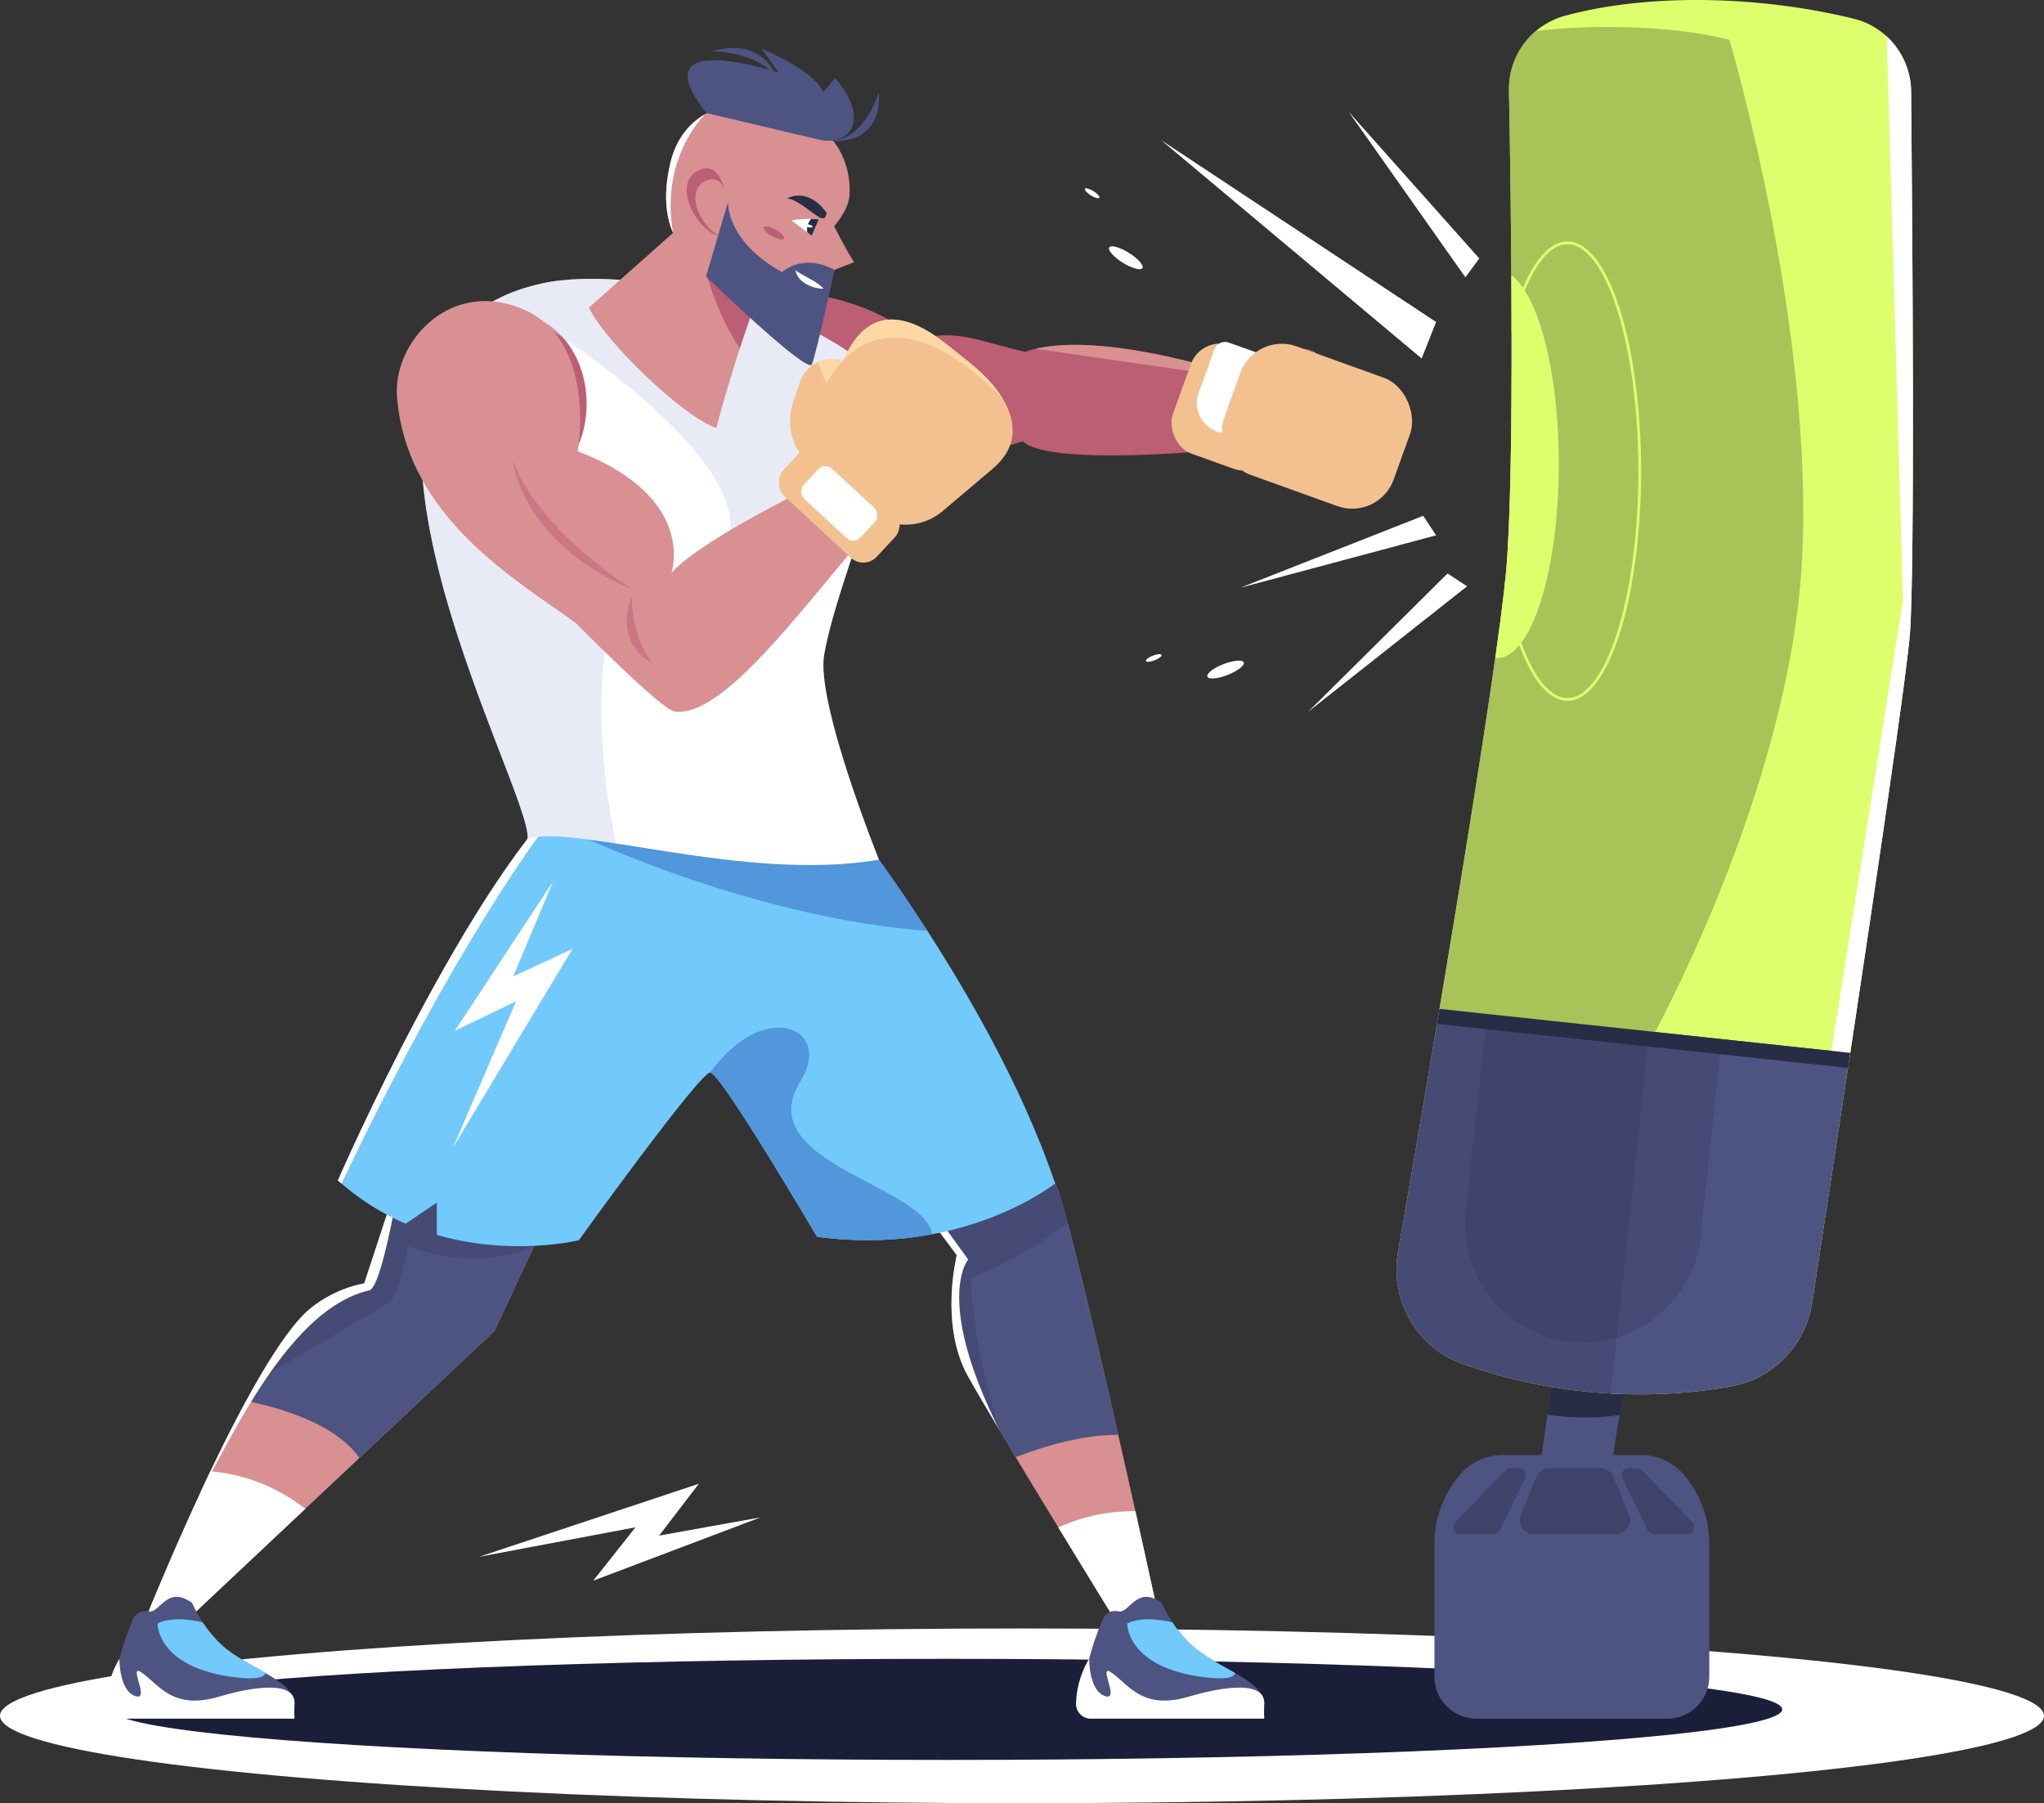 <svg xmlns="http://www.w3.org/2000/svg" xmlns:xlink="http://www.w3.org/1999/xlink" id="Layer_2" viewBox="0 0 430.28 379.55"><rect x="0" y="0" width="430.28" height="379.55" fill="#333333" stroke="none"/><defs><style>.cls-1{opacity:.22;}.cls-1,.cls-2,.cls-3,.cls-4,.cls-5,.cls-6,.cls-7,.cls-8,.cls-9,.cls-10,.cls-11,.cls-12,.cls-13,.cls-14,.cls-15,.cls-16,.cls-17{stroke-width:0px;}.cls-1,.cls-3,.cls-8{fill:#292c45;}.cls-18{clip-path:url(#clippath);}.cls-19,.cls-16{fill:#fff;}.cls-20,.cls-15{fill:#f2c18f;}.cls-21,.cls-14{fill:#72c9fb;}.cls-22,.cls-4,.cls-6,.cls-13{fill:#bc5e74;}.cls-23,.cls-12{fill:#d89092;}.cls-24,.cls-11{fill:#ddff6d;}.cls-25,.cls-7{fill:#4d5482;}.cls-2{fill:#9cb454;opacity:.8;}.cls-26{clip-path:url(#clippath-1);}.cls-27{clip-path:url(#clippath-4);}.cls-28{clip-path:url(#clippath-3);}.cls-29{clip-path:url(#clippath-2);}.cls-30{clip-path:url(#clippath-7);}.cls-31{clip-path:url(#clippath-8);}.cls-32{clip-path:url(#clippath-6);}.cls-33{clip-path:url(#clippath-5);}.cls-34{clip-path:url(#clippath-9);}.cls-3{opacity:.4;}.cls-35{clip-path:url(#clippath-14);}.cls-36{clip-path:url(#clippath-13);}.cls-37{clip-path:url(#clippath-10);}.cls-38{clip-path:url(#clippath-11);}.cls-4{opacity:.45;}.cls-5{fill:#d3d9ed;}.cls-5,.cls-6{opacity:.5;}.cls-39{fill:none;stroke:#ddff6d;stroke-miterlimit:10;stroke-width:.58px;}.cls-9{fill:#5296db;}.cls-10{fill:#1a1e38;}.cls-17{fill:#fcd8a4;}</style><clipPath id="clippath"><path class="cls-13" d="m164.46,90.94c.71.84,29.76,8.93,50.89,1.94,6.78,6.79,62.83.08,63.44-1.5,1.13-2.94.37-15.37-2.14-17.33-1.49-1.16-8.78-.75-8.78-.75-1.37.55-4.18,6.73-4.18,6.73,0,0-32.31-11.39-47.87-5.99-7.56-1.48-14.78-5.26-22.61-2.45-11.37-10.08-28.41-10.6-31.76-10.37l3.01,29.73Z"></path></clipPath><clipPath id="clippath-1"><path class="cls-12" d="m153.78,200.29l47.63,63.91s-3.71,14.69,2.39,25.55c6.56,11.7,30.2,50.06,30.2,50.06h9.81s-18.43-84.78-21.67-90.71c-3.24-5.93-30.44-55.56-30.44-55.56l-37.91,6.75Z"></path></clipPath><clipPath id="clippath-2"><path class="cls-12" d="m141.89,199.31l-37.82,80.86-63.44,59.64-10.82,2.97s22.68-57.19,35.7-67.52c5.5-4.36,11.16-5.12,11.16-5.12l25.16-76.6,40.05,5.77Z"></path></clipPath><clipPath id="clippath-3"><path class="cls-7" d="m31.32,339.16c2.24.58,3.82-5.68,9.14-1.74,0,0,2.47,6.07,7.54,9.93,5.67,4.31,14.01,6.67,14.01,11.38H23.69c.3-5.99,1.74-11.98,4.33-17.96.55-1.28,1.95-1.94,3.3-1.6Z"></path></clipPath><clipPath id="clippath-4"><path class="cls-7" d="m235.45,339.16c2.24.58,3.82-5.68,9.14-1.74,0,0,2.47,6.07,7.54,9.93,5.67,4.31,14.01,6.67,14.01,11.38h-38.31c.3-5.99,1.74-11.98,4.33-17.96.55-1.28,1.95-1.94,3.3-1.6Z"></path></clipPath><clipPath id="clippath-5"><path class="cls-14" d="m172.74,164.75h-50.88c-22.81,19.46-50.73,83.71-50.73,83.71,4.57,4.1,9.43,7.04,14.26,9.12l6.56-4.44v6.79c15.92,4.59,29.9,1.12,29.9,1.12,0,0,25.44-35.3,27.64-35.3s22.49,34.57,22.49,34.57c30.85,4.23,50.13-11.22,50.13-11.22-14.29-42.17-49.39-84.34-49.39-84.34Z"></path></clipPath><clipPath id="clippath-6"><path class="cls-16" d="m113.88,59.7c21.02-4.66,65.88,7.35,73.32,23.57,3.4,7.41-10.79,38.01-13.7,54.53-1.78,10.13,11.53,43.14,11.53,43.14-27.99,4.88-64.5-7.68-73.97-4.38,1.21-10.34-52.81-104.51,2.82-116.85Z"></path></clipPath><clipPath id="clippath-7"><path class="cls-12" d="m141.68,49.02l-17.71,15.73c3.83,7.77,20.25,23.21,26.82,25.34,0,0,3.91-15.16,9.21-28.88l-18.32-12.18Z"></path></clipPath><clipPath id="clippath-8"><path class="cls-12" d="m175.6,47.63s3.01-3.38,3.22-6.45c.42-6.11-2.18-15.33-15.39-18.61-10.13-2.51-19.87,1.1-22.35,11.88-3.25,14.11,3.58,19.35,6.33,21.49s15.94,12.55,18.96,12.81c3.02.27,9.31-11.95,9.31-11.95l4.1-1.62c-2.03-3.19-4.17-7.55-4.17-7.55Z"></path></clipPath><clipPath id="clippath-9"><path class="cls-16" d="m166.58,46.38s2.73-.53,5.78-.2l-1.48,3.43-4.3-3.23Z"></path></clipPath><clipPath id="clippath-10"><path class="cls-12" d="m121.59,94.98s4.89-26.23-14.92-31.05c-13.76-3.34-23.96,9.02-23.09,19.69,2.08,25.42,25.33,38.54,37.75,47.62,0,0,17.89,18.2,20.75,18.55,14.12,1.7,40-42.56,55.17-51.68,2.45-1.47,2.1-5.54,2-6.06-.72-3.73-10.71-10.38-14.54-10.79-1.25-.13-3.02,1.46-4.82,3.66-1.75-1.25-5.2.68-5.2.68l-1.69,15.76s-25.03,11.88-31.66,19.2c0,0,5.56-15.86-19.76-25.59Z"></path></clipPath><clipPath id="clippath-11"><path class="cls-15" d="m203.99,76.22l-4.85-3.85c-8.27-6.57-15.85-7.62-20.77,1.72l-1.01,1.92c-3.56-1.23-7.7.58-8.99,4.44l-1.46,4.39c-1.59,4.79-.02,10.07,3.93,13.21l12.31,9.78c4.49,3.57,10.88,3.47,15.26-.23l10.59-8.96c8.12-6.86,3.3-15.81-5.02-22.43Z"></path></clipPath><clipPath id="clippath-13"><path class="cls-7" d="m328.55,278.26s-3.73,25.05-6.18,44.3h15.89s.61-26.58,7.94-42.47l-17.65-1.83Z"></path></clipPath><clipPath id="clippath-14"><path class="cls-11" d="m364.49,291.8c-18.58,3.35-38.75,1.7-56.7-4.75-9.61-3.45-15.24-13.42-13.5-23.48,6.25-36.06,21.04-122.56,22.82-144.04,1.76-21.22.98-76.74.54-100.51-.13-7.33,4.75-13.79,11.82-15.71,17.48-4.75,40.81-4.26,60.74.62,7.06,1.73,12.03,8.06,12.1,15.34.27,28.65.82,100.96-.27,114.32-1.1,13.49-15.15,105.42-20.57,140.63-1.36,8.87-8.15,15.99-16.98,17.58Z"></path></clipPath></defs><g id="OBJECTS"><ellipse class="cls-16" cx="215.14" cy="361.16" rx="215.14" ry="18.39"></ellipse><ellipse class="cls-10" cx="199.34" cy="359.8" rx="175.84" ry="10.64"></ellipse><path class="cls-22" d="m164.46,90.94c.71.84,29.76,8.93,50.89,1.94,6.78,6.79,62.83.08,63.44-1.5,1.13-2.94.37-15.37-2.14-17.33-1.49-1.16-8.78-.75-8.78-.75-1.37.55-4.18,6.73-4.18,6.73,0,0-32.31-11.39-47.87-5.99-7.56-1.48-14.78-5.26-22.61-2.45-11.37-10.08-28.41-10.6-31.76-10.37l3.01,29.73Z"></path><g class="cls-18"><path class="cls-12" d="m276.65,74.04s-3.23,2.31-3.94,2.78c-.71.47,3.08,1.18,2.72,2.25-.36,1.07-2.96.95-1.78,2.25,1.18,1.3,4.26,1.89,2.13,3.43s2.49,2.84.71,3.67c-1.78.83-.24,4.86,3.32,4.86s6.16-11.37,6.16-11.37l-5.57-8.76-3.76.89"></path><path class="cls-12" d="m277.8,73.18s-11.39-.18-5.22,2.17c.78.3-2.12,2.96-3.28,2.83-1.16-.13-4.95-2.9-4.95-3.22s3.52-1.68,3.52-1.68"></path><polygon class="cls-12" points="217.17 73.3 263.69 80.02 226.96 62.21 214.56 64.82 217.17 73.3"></polygon></g><rect class="cls-15" x="248.15" y="73.56" width="22.38" height="24.21" rx="6.52" ry="6.52" transform="translate(44.34 -82.77) rotate(19.8)"></rect><path class="cls-16" d="m266.14,74.79l-7.45-2.68c-1.25-.45-2.62.2-3.07,1.45l-3.29,9.13c-1.19,3.3.53,6.95,3.83,8.14h0c3.3,1.19,6.95-.53,8.14-3.83l3.29-9.13c.45-1.25-.2-2.62-1.45-3.07Z"></path><rect class="cls-15" x="258.26" y="75.34" width="37.97" height="28.73" rx="9.26" ry="9.26" transform="translate(46.77 -88.6) rotate(19.8)"></rect><path class="cls-23" d="m153.78,200.29l47.63,63.91s-3.71,14.69,2.39,25.55c6.56,11.7,30.2,50.06,30.2,50.06h9.81s-18.43-84.78-21.67-90.71c-3.24-5.93-30.44-55.56-30.44-55.56l-37.91,6.75Z"></path><g class="cls-26"><path class="cls-16" d="m261.43,352.66l-44.33,11.19-8.1-32.11c12.25-13,27.05-16.67,44.33-11.19l8.1,32.11Z"></path><path class="cls-7" d="m207.08,309.63s19.86-10.08,33.61-7.03l-18.56-86.47-52.33,23.53,37.28,69.97Z"></path><path class="cls-1" d="m227.82,254.48s-7.55,8.21-23.44,14.51c0,0,.12,23.3,14.43,53.04,3.17,6.58-45.75-31.47-45.75-31.47l1.04-39.37,45.76-10.79,7.96,14.07"></path><path class="cls-16" d="m190.58,246.89l13.23,18.21s-11.44,13.16,21.85,61.11c4.17,6-54.25-37.3-54.25-37.3l1.04-39.37,45.76-10.79,7.55,1.59"></path></g><path class="cls-23" d="m141.89,199.31l-37.82,80.86-63.44,59.64-10.82,2.97s22.68-57.19,35.7-67.52c5.5-4.36,11.16-5.12,11.16-5.12l25.16-76.6,40.05,5.77Z"></path><g class="cls-29"><path class="cls-7" d="m46.89,294.06s25.95,2.85,30.5,16.18l57.16-52-47.33-32.43-40.33,68.25Z"></path><path class="cls-16" d="m61.82,357.31l-43.13-15.19,11-31.24c17.4-4.05,31.75,1.06,43.13,15.19l-11,31.24Z"></path><path class="cls-1" d="m112.46,262.23s-10.54,5.91-26.61.07c0,0-1.59,10.28-4,11.89-2.41,1.61-34.17,19.65-39.66,24.47-5.49,4.82,5.36-45.8,5.36-45.8l26.92-28.75,41.38,22.32-3.39,15.81"></path><path class="cls-16" d="m108.34,259.65s-7.87-7.16-23.94-13c0,0-3.84,24.31-6.66,24.95-20.32,4.63-33.78,43.26-39.27,48.08s4.97-69.41,4.97-69.41l26.92-28.75,41.38,22.32-3.39,15.81"></path></g><path class="cls-25" d="m31.32,339.16c2.24.58,3.82-5.68,9.14-1.74,0,0,2.47,6.07,7.54,9.93,5.67,4.31,14.01,6.67,14.01,11.38H23.69c.3-5.99,1.74-11.98,4.33-17.96.55-1.28,1.95-1.94,3.3-1.6Z"></path><g class="cls-28"><path class="cls-14" d="m44.78,342.05s-7.3-2.49-11.61-.33c0,0-.27,9.32,16.42,11.34,16.69,2.02-4.81-11.01-4.81-11.01Z"></path></g><path class="cls-16" d="m25.14,349.16s-.09,6.68,3.33,7.84-1.99-7.47,1.61-4.77,6.54,7.73,16.1,4.87c4.08-1.22,16.16-4.27,15.82,1.62-.1,1.75,0,3.04,0,3.04H25.51c-1.75,0-3.17-1.43-3.13-3.17.06-2.39.6-5.86,2.76-9.43Z"></path><path class="cls-25" d="m235.45,339.16c2.24.58,3.82-5.68,9.14-1.74,0,0,2.47,6.07,7.54,9.93,5.67,4.31,14.01,6.67,14.01,11.38h-38.31c.3-5.99,1.74-11.98,4.33-17.96.55-1.28,1.95-1.94,3.3-1.6Z"></path><g class="cls-27"><path class="cls-14" d="m248.91,342.05s-7.3-2.49-11.61-.33c0,0-.27,9.32,16.42,11.34,16.69,2.02-4.81-11.01-4.81-11.01Z"></path></g><path class="cls-16" d="m229.28,349.16s-.09,6.68,3.33,7.84-1.99-7.47,1.61-4.77,6.54,7.73,16.1,4.87c4.08-1.22,16.16-4.27,15.82,1.62-.1,1.75,0,3.04,0,3.04h-36.5c-1.75,0-3.17-1.43-3.13-3.17.06-2.39.6-5.86,2.76-9.43Z"></path><path class="cls-21" d="m172.74,164.75h-50.88c-22.81,19.46-50.73,83.71-50.73,83.71,4.57,4.1,9.43,7.04,14.26,9.12l6.56-4.44v6.79c15.92,4.59,29.9,1.12,29.9,1.12,0,0,25.44-35.3,27.64-35.3s22.49,34.57,22.49,34.57c30.85,4.23,50.13-11.22,50.13-11.22-14.29-42.17-49.39-84.34-49.39-84.34Z"></path><g class="cls-33"><polygon class="cls-16" points="116.44 185.52 108.04 205.5 120.51 199.74 95.37 241.53 108.64 210.75 95.74 216.97 116.44 185.52"></polygon><path class="cls-9" d="m123.97,176.7s43.5,20.44,83.42,19.6c39.92-.84,12.99-31.55,12.99-31.55l-56.11-2.84-36.71,2.84-3.58,11.95"></path><path class="cls-16" d="m113.31,176.1s-21.54,28.51-47.97,87.19c-7.24,16.07-28.06-14.66-28.06-14.66l55.49-89.84,28.06,3.77-4.61,10.05"></path><path class="cls-9" d="m149.5,225.74c11.39-15.76,26-9.42,19.03,1.79-13.75,22.14,50.28,23.21,19.19,43.03-31.08,19.82-38.22-44.83-38.22-44.83"></path></g><path class="cls-19" d="m113.88,59.7c21.02-4.66,65.88,7.35,73.32,23.57,3.4,7.41-10.79,38.01-13.7,54.53-1.78,10.13,11.53,43.14,11.53,43.14-27.99,4.88-64.5-7.68-73.97-4.38,1.21-10.34-52.81-104.51,2.82-116.85Z"></path><g class="cls-32"><ellipse class="cls-13" cx="108.1" cy="84.99" rx="15.39" ry="18.96"></ellipse><path class="cls-5" d="m115.38,105.45c-4.88,11.58-.26,23.44,4.1,24.24,4.36.8,14.1-12.23,10.53-5.69,0,0-7.98,21.71.51,57.17,8.49,35.46-25.24,29.36-25.24,29.36l-39.79-98.71,25.01-15.95,24.88,9.59Z"></path><path class="cls-5" d="m108.06,64.32s46.91,27.77,45.74,47.24,0,0,0,0l56.48,1.41-9.38-69.1s-108.07-14.9-112.21-14.23c-4.15.66-7.27,22.89-7.27,22.89,0,0,16.67,16.3,22.58,17.01,5.9.71,4.07-5.22,4.07-5.22"></path></g><path class="cls-23" d="m141.68,49.02l-17.71,15.73c3.83,7.77,20.25,23.21,26.82,25.34,0,0,3.91-15.16,9.21-28.88l-18.32-12.18Z"></path><g class="cls-30"><path class="cls-13" d="m148.63,57.5s4.56,16.21,11.77,20.43l2.02-15.47-13.79-4.96"></path></g><path class="cls-23" d="m175.6,47.63s3.01-3.38,3.22-6.45c.42-6.11-2.18-15.33-15.39-18.61-10.13-2.51-19.87,1.1-22.35,11.88-3.25,14.11,3.58,19.35,6.33,21.49s15.94,12.55,18.96,12.81c3.02.27,9.31-11.95,9.31-11.95l4.1-1.62c-2.03-3.19-4.17-7.55-4.17-7.55Z"></path><g class="cls-31"><path class="cls-16" d="m148.71,23.8s-9.84,8.9-7.03,25.22,0,0,0,0l-10.2-1.17,8.73-27.35,7.41-.57,1.07,3.88"></path></g><path class="cls-13" d="m153.23,43.77s-.77-11.27-6.69-7.62c-4.8,2.97-.03,12.41,5.18,13.7l1.51-6.08Z"></path><path class="cls-12" d="m153.8,44.84s-.66-9.64-5.72-6.51c-4.1,2.54-.03,10.61,4.43,11.71l1.29-5.2Z"></path><path class="cls-19" d="m166.58,46.38s2.73-.53,5.78-.2l-1.48,3.43-4.3-3.23Z"></path><g class="cls-34"><path class="cls-8" d="m169.99,47.52c-.33,1.33.14,2.59,1.04,2.82.91.22,1.91-.67,2.24-2,.33-1.33-.14-2.59-1.04-2.82-.91-.22-1.91.67-2.24,2Z"></path><path class="cls-16" d="m171.08,47.75c-.04.16-.48.19-.98.07-.5-.12-.87-.35-.83-.51.04-.16.48-.19.98-.06.5.12.87.35.83.51Z"></path></g><path class="cls-8" d="m165.7,41.75s4.27-2.53,8.28,3c0,0,.04,1.69-1.32,1.07-1.52-.7-4.57-3.75-6.96-4.07Z"></path><path class="cls-13" d="m165.02,50.21c-.21.38-1.33.15-2.5-.51s-1.94-1.5-1.73-1.87,1.33-.15,2.5.51c1.17.66,1.94,1.5,1.73,1.87Z"></path><path class="cls-7" d="m175.68,56.81s-3.85,17.63-4.76,19.87-22.29-18.48-22.29-18.48l4.62-15.65s-.44,8.22,11.38,14.72c0,0,4.28-4.12,11.05-.46Z"></path><path class="cls-16" d="m167.48,56.89c1.93,1.44,4.2,2.12,5.92,3.87-2.23.1-5.64-1.41-5.92-3.87h0Z"></path><path class="cls-7" d="m172.61,29.43c5.54,1.3,11.14-3.56,3.22-13l-2.58,3s-.54-3.76-12.94-9.24l3.62,5.11s-29.58-9.82-15.24,8.49l23.91,5.64Z"></path><path class="cls-7" d="m174.76,29.63s10.88,1.56,10.26-10.29c0,0-2.87,10.22-10.26,10.29Z"></path><path class="cls-7" d="m164.27,18.66s-1.91-11.45-14.36-7.87c0,0,12.46.04,14.36,7.87Z"></path><path class="cls-23" d="m121.59,94.98s4.89-26.23-14.92-31.05c-13.76-3.34-23.96,9.02-23.09,19.69,2.08,25.42,25.33,38.54,37.75,47.62,0,0,17.89,18.2,20.75,18.55,14.12,1.7,40-42.56,55.17-51.68,2.45-1.47,2.1-5.54,2-6.06-.72-3.73-10.71-10.38-14.54-10.79-1.25-.13-3.02,1.46-4.82,3.66-1.75-1.25-5.2.68-5.2.68l-1.69,15.76s-25.03,11.88-31.66,19.2c0,0,5.56-15.86-19.76-25.59Z"></path><g class="cls-37"><path class="cls-4" d="m179.89,84.94c1.4-1.45,4.61-2.56,4.87,3.62,0,0,4.26-4.7,4.58,1.4,0,0,5.36-.59,3.59,4.32,0,0,5.2-1.27,2.75,4.76,8.02-.65,8.52-14.82,8.44-18.43,1.38-6.21-2.27-8.74-9.49-8.66-5.77,2.09-9.64,6.85-14.74,12.99"></path><polygon class="cls-13" points="175.57 92.02 179.89 84.94 178.69 82.78 175.57 92.02"></polygon><path class="cls-6" d="m107.94,96.93s1.74,17.33,25.2,27.13c0,0-19.53-12.06-25.2-27.13Z"></path><path class="cls-6" d="m132.97,125.53s-4.17,9.52,4.36,14.04c0,0-4.22-4.68-4.36-14.04Z"></path></g><path class="cls-20" d="m203.99,76.22l-4.85-3.85c-8.27-6.57-15.85-7.62-20.77,1.72l-1.01,1.92c-3.56-1.23-7.7.58-8.99,4.44l-1.46,4.39c-1.59,4.79-.02,10.07,3.93,13.21l12.31,9.78c4.49,3.57,10.88,3.47,15.26-.23l10.59-8.96c8.12-6.86,3.3-15.81-5.02-22.43Z"></path><g class="cls-38"><path class="cls-17" d="m173.98,80.88s12.76-28.81,45.07,12.23,23.14-49.54,23.14-49.54l-62.42-.93-15.5,13.14,9.71,25.1Z"></path></g><rect class="cls-15" x="163.27" y="99.24" width="26.83" height="13.46" rx="3.88" ry="3.88" transform="translate(119.07 -91.84) rotate(42.81)"></rect><rect class="cls-16" x="168.53" y="101.65" width="16.3" height="8.62" rx="2.05" ry="2.05" transform="translate(119.07 -91.84) rotate(42.81)"></rect><path class="cls-25" d="m345.48,306.27h-29.19c-3.39,0-6.61,1.46-8.84,4.01h0c-3.54,4.04-5.49,9.23-5.49,14.61v28.01c0,4.9,3.97,8.87,8.87,8.87h40.12c4.9,0,8.87-3.97,8.87-8.87v-28.01c0-5.37-1.95-10.56-5.49-14.61h0c-2.23-2.55-5.45-4.01-8.84-4.01Z"></path><path class="cls-25" d="m328.55,278.26s-3.73,25.05-6.18,44.3h15.89s.61-26.58,7.94-42.47l-17.65-1.83Z"></path><g class="cls-36"><ellipse class="cls-8" cx="333.62" cy="291.85" rx="18.89" ry="6.51"></ellipse></g><path class="cls-24" d="m364.49,291.8c-18.58,3.35-38.75,1.7-56.7-4.75-9.61-3.45-15.24-13.42-13.5-23.48,6.25-36.06,21.04-122.56,22.82-144.04,1.76-21.22.98-76.74.54-100.51-.13-7.33,4.75-13.79,11.82-15.71,17.48-4.75,40.81-4.26,60.74.62,7.06,1.73,12.03,8.06,12.1,15.34.27,28.65.82,100.96-.27,114.32-1.1,13.49-15.15,105.42-20.57,140.63-1.36,8.87-8.15,15.99-16.98,17.58Z"></path><g class="cls-35"><rect class="cls-7" x="259.06" y="217.33" width="175.81" height="89.95" transform="translate(29.89 -35.44) rotate(6.11)"></rect><rect class="cls-1" x="292.73" y="217.12" width="49.71" height="86.75" transform="translate(29.53 -32.32) rotate(6.11)"></rect><path class="cls-1" d="m330.62,282.44h0c-13.65-1.46-23.53-13.71-22.07-27.36l4.29-40.05,49.43,5.29-4.29,40.05c-1.46,13.65-13.71,23.53-27.36,22.07Z"></path><path class="cls-2" d="m346.91,220.01l-47.22-5.06,15.3-96.38-5.75-108.88c13.85-5.23,40.61-5.02,54.82-1.31,0,0,17.83,60.02,15.3,109.25-2.53,49.24-32.44,102.37-32.44,102.37Z"></path><path class="cls-16" d="m432.51,227.7l-47.22-5.06,15.3-96.38L396.95.15c13.85-5.23,38.5,12.22,52.7,15.92l-.59,111.7-16.56,99.93Z"></path><rect class="cls-8" x="263.68" y="217.57" width="175.81" height="3.2" transform="translate(25.33 -36.18) rotate(6.11)"></rect><ellipse class="cls-11" cx="315.22" cy="97.69" rx="12.92" ry="40.81"></ellipse><ellipse class="cls-39" cx="329.97" cy="99.17" rx="15.21" ry="48.05"></ellipse></g><path class="cls-3" d="m340.15,322.95h-17.26c-2.12,0-3.56-2.15-2.76-4.11l3.26-7.96c.46-1.12,1.55-1.85,2.76-1.85h10.73c1.21,0,2.3.73,2.76,1.85l3.26,7.96c.8,1.96-.64,4.11-2.76,4.11Z"></path><path class="cls-3" d="m314.34,322.95h-6.94c-1.31,0-1.98-1.57-1.07-2.52l10.5-10.94c.28-.29.67-.46,1.07-.46h1.81c1.1,0,1.82,1.15,1.34,2.14l-5.36,10.94c-.25.51-.77.83-1.34.83Z"></path><path class="cls-3" d="m348.2,322.95h6.94c1.31,0,1.98-1.57,1.07-2.52l-10.5-10.94c-.28-.29-.67-.46-1.07-.46h-1.81c-1.1,0-1.82,1.15-1.34,2.14l5.36,10.94c.25.51.77.83,1.34.83Z"></path><polygon class="cls-16" points="244.45 29.51 302.31 67.78 299.27 75.46 244.45 29.51"></polygon><polygon class="cls-16" points="283.89 23.51 311.4 54.4 308.48 58.37 283.89 23.51"></polygon><polygon class="cls-16" points="261.1 123.71 299.6 108.57 302.31 112.68 261.1 123.71"></polygon><polygon class="cls-16" points="275.35 149.84 304.72 120.71 308.83 123.41 275.35 149.84"></polygon><path class="cls-16" d="m254.17,142.42c.24.63,2.15.47,4.27-.36,2.11-.83,3.62-2,3.38-2.63s-2.15-.46-4.27.36-3.62,2-3.38,2.63Z"></path><path class="cls-16" d="m241.22,139.15c.11.27.93.2,1.84-.16.91-.36,1.57-.87,1.46-1.14-.11-.27-.93-.2-1.84.16-.91.36-1.57.87-1.46,1.14Z"></path><path class="cls-16" d="m233.51,52.08c-.36.57.91,2.01,2.84,3.21s3.77,1.71,4.13,1.14c.36-.57-.91-2.01-2.84-3.21-1.92-1.2-3.77-1.71-4.13-1.14Z"></path><path class="cls-16" d="m228.4,39.74c-.15.25.39.87,1.23,1.39.83.52,1.63.74,1.78.49.15-.25-.39-.87-1.23-1.39-.83-.52-1.63-.74-1.78-.49Z"></path><polygon class="cls-16" points="160.09 319.39 138.76 323.22 147.11 312.31 100.83 327.69 133.77 321.48 124.88 332.71 160.09 319.39"></polygon></g></svg>